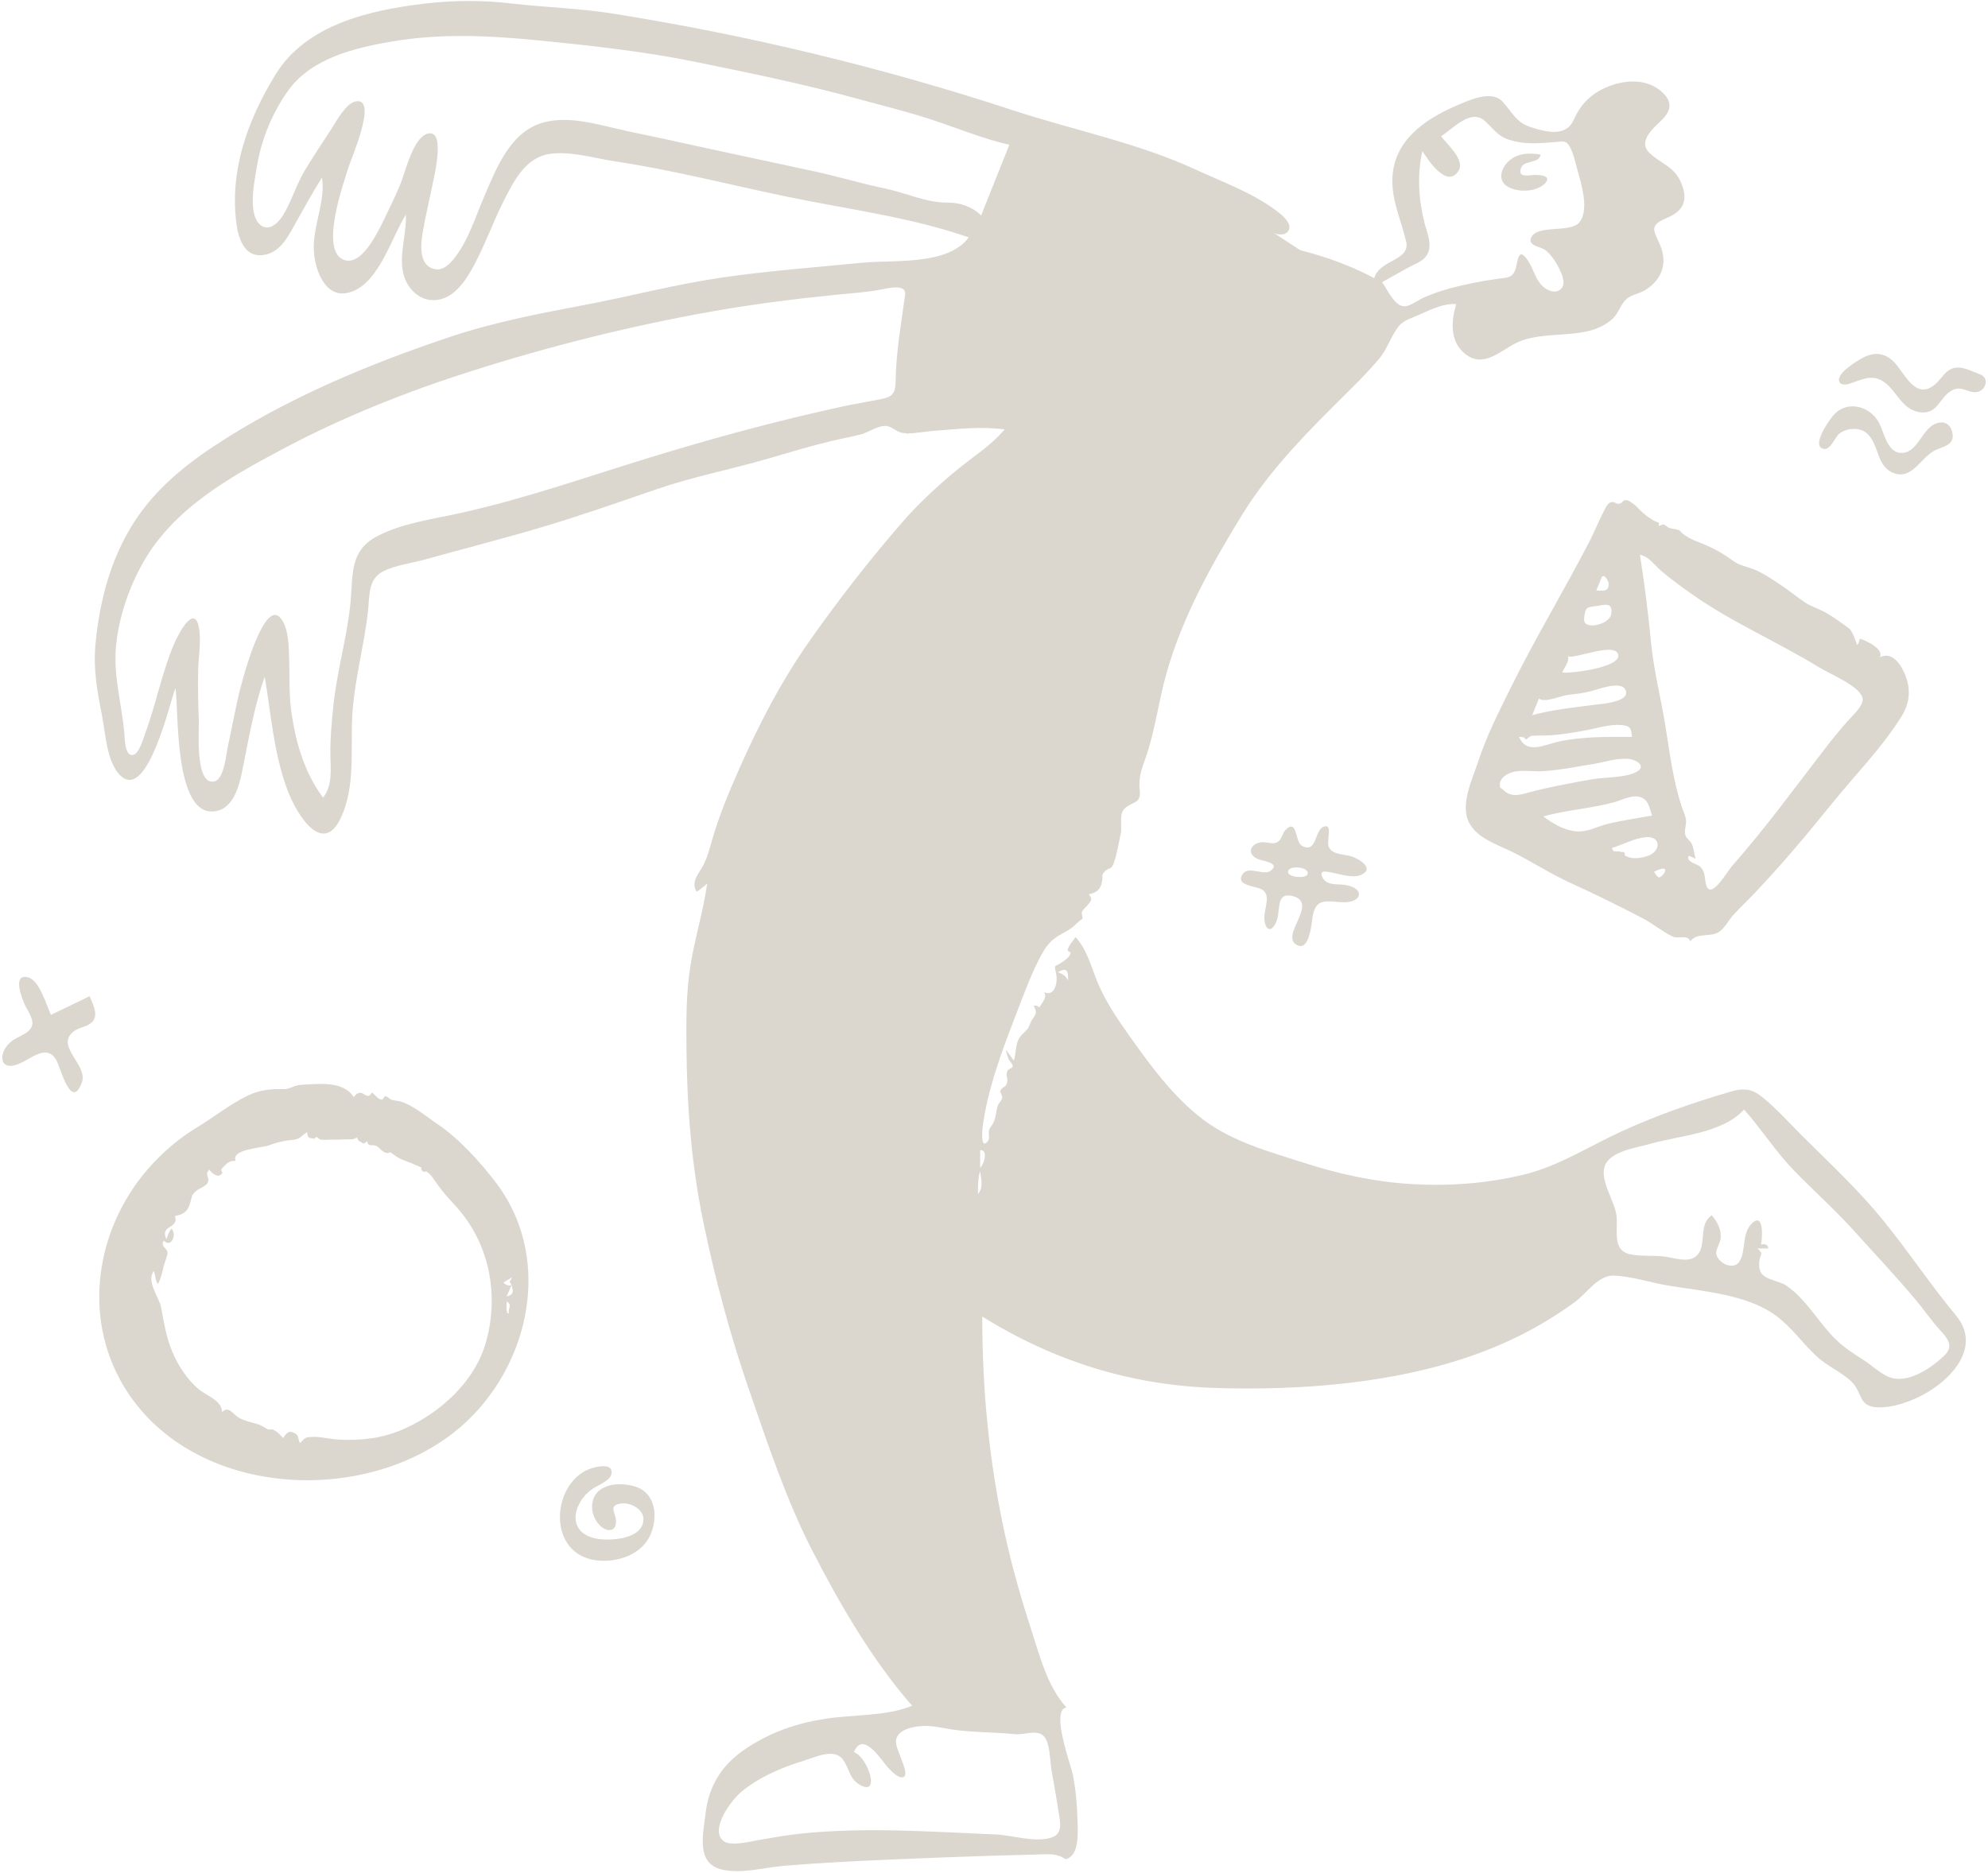 <svg width="174" height="164" viewBox="0 0 174 164" fill="none" xmlns="http://www.w3.org/2000/svg">
<g opacity="0.7">
<path fill-rule="evenodd" clip-rule="evenodd" d="M90.208 10.195C89.443 12.226 88.679 14.257 87.914 16.288C87.424 17.59 86.934 18.891 86.445 20.193C86.271 20.654 86.174 21.128 85.838 21.448C85.046 22.203 83.624 22.683 82.672 23.213C82.035 23.569 81.397 23.924 80.759 24.28C80.43 24.463 79.701 24.694 79.471 24.998C79.217 25.334 79.337 25.95 79.337 26.414V30.42V37.967C82.631 37.554 85.925 37.141 89.219 36.728C84.831 41.81 80.442 46.892 76.053 51.975C74.972 53.228 73.658 54.433 72.853 55.891C71.137 58.993 69.461 62.117 67.766 65.23C66.187 68.128 64.609 71.025 63.031 73.923L77.229 73.316C80.905 73.159 84.682 73.395 88.224 72.35C91.143 71.488 94.063 70.626 96.983 69.764C97.371 69.649 98.581 69.52 98.856 69.206C99.114 68.912 99.108 67.802 99.181 67.426C100.559 60.317 102.314 52.483 106.336 46.363C109.22 41.976 113.111 38.135 116.674 34.31C118.065 32.817 119.481 31.342 120.822 29.803C121.166 29.409 121.662 28.962 121.889 28.484C122.036 28.174 122.241 27.585 122.15 27.311C122.111 27.192 121.194 26.765 121.062 26.68C120.133 26.081 119.212 25.468 118.289 24.86C115.695 23.148 113.104 21.432 110.496 19.744C108.462 18.427 106.434 17.031 104.289 15.899C102.066 14.726 99.617 13.901 97.286 12.974C94.931 12.038 92.571 11.112 90.208 10.195Z" fill="#CCC5B9"/>
<path fill-rule="evenodd" clip-rule="evenodd" d="M170.156 118.702C169.025 119.772 166.965 121.208 165.337 120.555C164.519 120.227 163.82 119.507 163.076 119.043C162.2 118.497 161.378 117.951 160.636 117.224C159.156 115.773 158.035 113.653 156.287 112.517C155.699 112.136 154.552 112.054 154.145 111.444C153.962 111.17 153.945 110.756 153.979 110.439C154.052 109.759 154.418 109.799 153.806 109.299H154.757C154.775 108.93 154.409 108.9 154.135 108.947C154.262 108.363 154.392 106.076 153.33 107.112C152.41 108.011 152.871 109.501 152.219 110.474C151.72 111.219 150.396 110.616 150.218 109.796C150.138 109.428 150.542 108.853 150.59 108.492C150.696 107.691 150.339 106.999 149.822 106.393C148.687 107.152 149.33 108.723 148.684 109.72C148.098 110.622 146.795 110.201 145.904 110.042C144.835 109.852 143.627 110.045 142.605 109.792C141.062 109.409 141.638 107.591 141.486 106.417C141.322 105.159 140.056 103.414 140.436 102.145C140.845 100.783 143.234 100.489 144.376 100.158C146.985 99.403 150.708 99.258 152.648 97.142C154.191 98.87 155.432 100.848 157.051 102.51C158.799 104.306 160.666 105.965 162.345 107.833C164.091 109.778 165.895 111.685 167.578 113.686C168.312 114.558 168.957 115.499 169.717 116.351C170.392 117.108 171.104 117.805 170.156 118.702ZM92.587 85.109C93.389 84.681 93.491 84.949 93.49 85.831C93.26 85.407 93.031 85.294 92.587 85.109ZM85.788 102.245V100.691C86.561 100.671 86.085 102 85.788 102.245ZM85.599 104.559C85.599 103.871 85.58 103.216 85.778 102.547C85.882 103.276 86.08 103.907 85.599 104.559ZM88.923 151.827C89.633 151.894 90.727 151.403 91.324 151.962C91.938 152.537 91.888 154.209 92.034 154.985C92.274 156.268 92.487 157.555 92.689 158.844C92.822 159.689 92.986 160.547 92.034 160.871C90.627 161.348 88.617 160.667 87.15 160.605C84.254 160.482 81.359 160.312 78.459 160.253C75.65 160.196 72.833 160.241 70.036 160.535C68.773 160.667 67.537 160.901 66.287 161.113C65.627 161.225 63.861 161.692 63.266 161.134C62.146 160.085 64.008 157.633 64.809 156.941C66.296 155.656 68.41 154.73 70.274 154.172C71.27 153.874 72.931 153.036 73.715 153.973C74.317 154.691 74.293 155.65 75.156 156.194C77.155 157.456 75.986 153.838 74.736 153.393C75.575 151.422 77.174 154.204 77.837 154.872C78.073 155.11 78.84 155.894 79.174 155.5C79.423 155.205 78.925 154.148 78.832 153.86C78.692 153.423 78.337 152.759 78.439 152.285C78.624 151.427 79.822 151.194 80.54 151.122C81.653 151.012 82.745 151.366 83.845 151.484C85.533 151.666 87.233 151.668 88.923 151.827ZM77.747 71.061C75.55 71.237 73.339 70.9 71.147 71.176C69.073 71.437 67.119 72.201 65.164 72.903C68.071 66.061 71.831 59.833 76.414 53.999C78.697 51.093 81.151 48.207 83.618 45.457C84.765 44.177 85.952 42.94 87.137 41.697C88.194 40.587 88.951 38.703 90.22 37.875C91.302 37.167 93.194 37.672 94.394 37.716C95.75 37.765 97.401 37.889 98.723 37.436C99.681 37.108 99.945 36.232 98.745 36.203C97.33 36.168 95.939 36.316 94.505 36.183C90.791 35.839 87.211 35.273 83.467 35.594C82.609 35.667 81.48 36.034 80.638 35.924C80.033 35.844 80.431 36.15 80.01 35.662C79.849 35.476 79.655 35.037 79.607 34.789C79.339 33.398 80.1 31.41 80.282 30.009C80.451 28.713 80.302 27.288 80.617 26.026C80.904 24.877 81.779 24.723 82.857 24.601C85.805 24.265 88.814 24.086 91.775 23.833C98.534 23.255 105.507 22.383 112.22 23.811C114.644 24.327 117.6 25.124 119.765 26.4C120.442 26.799 121.125 27.269 120.879 28.096C120.623 28.954 119.371 29.861 118.75 30.426C114.165 34.604 109.736 38.865 106.515 44.226C102.408 51.062 100.051 58.444 98.668 66.278C98.37 67.963 98.094 68.845 96.366 69.33C94.512 69.851 92.722 70.189 90.799 70.348C86.452 70.706 82.092 70.713 77.747 71.061ZM79.22 25.792C78.887 28.28 78.436 30.763 78.391 33.271C78.374 34.219 78.285 34.693 77.281 34.904C76.098 35.154 74.895 35.339 73.707 35.597C67.97 36.845 62.342 38.377 56.73 40.102C51.275 41.779 45.91 43.666 40.334 44.908C37.935 45.442 35.127 45.802 32.942 46.985C30.592 48.258 30.901 50.345 30.69 52.638C30.408 55.701 29.503 58.666 29.185 61.728C29.033 63.191 28.894 64.663 28.917 66.135C28.937 67.39 29.116 68.778 28.275 69.834C26.589 67.571 25.79 64.725 25.458 61.952C25.296 60.605 25.36 59.246 25.314 57.891C25.276 56.801 25.301 55.067 24.593 54.156C23.055 52.178 21.054 60.108 20.864 60.954C20.544 62.38 20.28 63.817 19.962 65.243C19.82 65.874 19.639 68.171 18.796 68.4C17.048 68.875 17.431 63.945 17.404 63.194C17.348 61.679 17.311 60.162 17.346 58.646C17.372 57.551 17.583 56.364 17.457 55.269C17.15 52.58 15.643 55.413 15.22 56.413C14.15 58.94 13.666 61.644 12.706 64.211C12.547 64.638 12.172 66.076 11.578 66.103C10.916 66.132 10.922 64.648 10.884 64.214C10.664 61.7 9.923 59.203 10.147 56.663C10.373 54.098 11.269 51.461 12.536 49.23C15.217 44.513 20.057 41.805 24.692 39.338C29.998 36.515 35.599 34.285 41.32 32.468C48.2 30.283 55.265 28.515 62.372 27.257C65.987 26.617 69.659 26.159 73.312 25.792C74.596 25.663 75.88 25.588 77.147 25.342C77.625 25.25 79.351 24.809 79.22 25.792ZM82.915 17.739C81.103 17.754 79.251 16.872 77.485 16.507C75.382 16.073 73.329 15.444 71.23 14.991C67.121 14.103 63.008 13.237 58.902 12.329C57.12 11.935 55.328 11.592 53.553 11.169C51.653 10.716 49.601 10.211 47.656 10.699C44.709 11.439 43.464 14.675 42.382 17.2C41.618 18.984 41.019 20.973 39.827 22.525C39.402 23.078 38.799 23.738 38.029 23.559C36.599 23.226 36.827 21.328 37.009 20.278C37.272 18.755 37.646 17.249 37.945 15.733C38.066 15.121 39 11.115 37.332 11.736C36.095 12.195 35.44 15.225 34.971 16.307C34.623 17.111 34.255 17.91 33.864 18.695C33.343 19.741 31.855 23.237 30.209 22.786C27.852 22.141 30.113 15.923 30.514 14.612C30.734 13.893 33.13 8.437 31.108 8.883C30.247 9.073 29.408 10.678 28.969 11.344C28.191 12.524 27.415 13.712 26.682 14.921C25.928 16.165 25.543 17.58 24.796 18.806C24.402 19.451 23.599 20.31 22.816 19.713C21.594 18.783 22.318 15.548 22.532 14.324C22.93 12.05 23.919 9.718 25.276 7.858C27.314 5.064 31.161 4.161 34.395 3.618C38.57 2.918 42.803 3.109 46.996 3.524C51.711 3.99 56.355 4.49 61.002 5.443C65.686 6.405 70.373 7.358 74.985 8.629C77.158 9.228 79.362 9.759 81.503 10.462C83.78 11.209 86.002 12.139 88.343 12.677C87.519 14.739 86.696 16.801 85.873 18.863C85.085 18.081 84.01 17.73 82.915 17.739ZM123.267 23.421C123.989 23.025 124.786 22.838 125.049 21.962C125.282 21.188 124.884 20.311 124.694 19.568C124.162 17.488 124.022 15.334 124.493 13.229C124.943 13.919 126.628 16.571 127.653 14.966C128.271 13.997 126.615 12.604 126.131 11.923C127.192 11.266 128.707 9.502 129.93 10.566C130.72 11.253 131.054 11.915 132.119 12.25C133.411 12.655 134.628 12.562 135.948 12.45C136.872 12.372 137.095 12.248 137.456 12.963C137.739 13.524 137.885 14.219 138.051 14.822C138.377 16.01 139.132 18.352 138.238 19.465C137.455 20.441 134.414 19.604 133.992 20.863C133.762 21.55 134.861 21.574 135.281 21.914C135.801 22.335 136.231 23.004 136.513 23.602C136.723 24.044 137.041 24.774 136.685 25.227C136.193 25.852 135.28 25.378 134.884 24.923C134.357 24.319 134.186 23.494 133.746 22.836C132.94 21.63 132.892 22.589 132.672 23.456C132.444 24.356 131.904 24.294 131.078 24.41C129.628 24.613 128.162 24.899 126.751 25.289C126.027 25.489 125.326 25.744 124.637 26.041C124.193 26.233 123.424 26.812 122.942 26.818C122.049 26.828 121.43 25.33 120.97 24.705C121.735 24.276 122.498 23.843 123.267 23.421ZM171.204 115.175C168.975 112.489 167.044 109.571 164.844 106.862C162.675 104.189 160.165 101.853 157.73 99.432C156.581 98.29 155.48 97.037 154.212 96.024C153.265 95.269 152.537 95.257 151.399 95.592C148.165 96.543 144.872 97.687 141.811 99.106C138.961 100.427 136.365 102.123 133.275 102.86C130.12 103.612 126.84 103.853 123.606 103.667C120.29 103.476 117.162 102.783 114.008 101.765C111.021 100.801 107.906 99.959 105.352 98.049C102.673 96.045 100.604 93.164 98.687 90.454C97.716 89.083 96.753 87.642 96.099 86.087C95.531 84.738 95.16 83.146 94.142 82.046C93.892 82.401 93.582 82.706 93.454 83.123C93.397 83.313 93.737 83.307 93.702 83.458C93.636 83.742 93.26 84.031 93.041 84.186C92.254 84.741 92.25 84.299 92.456 85.338C92.576 85.943 92.349 87.309 91.365 86.863C91.727 87.298 91.152 87.847 90.964 88.206C90.835 88.057 90.674 88.005 90.482 88.05C90.841 88.769 90.629 88.788 90.28 89.359C90.216 89.464 89.991 90.01 90.023 89.964C89.667 90.473 89.255 90.602 89.048 91.236C88.877 91.757 88.921 92.33 88.73 92.85C88.5 92.531 88.27 92.212 88.04 91.893C88.087 92.144 88.181 92.515 88.29 92.743C88.359 92.885 88.653 93.217 88.65 93.295C88.633 93.585 88.273 93.515 88.17 93.766C87.977 94.235 88.256 94.304 88.151 94.762C88.03 95.288 87.707 95.078 87.553 95.526C87.523 95.611 87.751 95.945 87.715 96.129C87.664 96.388 87.43 96.533 87.347 96.764C87.137 97.351 87.213 97.78 86.921 98.343C86.808 98.561 86.643 98.706 86.563 98.954C86.493 99.172 86.644 99.637 86.509 99.832C85.857 100.774 85.949 99.152 85.998 98.749C86.413 95.37 87.744 91.883 88.962 88.724C89.567 87.155 90.156 85.537 90.915 84.034C91.221 83.429 91.573 82.804 92.078 82.341C92.716 81.755 93.622 81.521 94.2 80.867C94.109 80.97 94.827 80.288 94.712 80.512C94.815 80.312 94.635 80.041 94.699 79.847C94.778 79.606 94.928 79.555 95.096 79.345C95.396 78.966 95.752 78.778 95.281 78.296C95.981 78.141 96.315 77.913 96.455 77.161C96.557 76.61 96.351 76.646 96.71 76.279C97.072 75.911 97.254 76.199 97.482 75.561C97.754 74.797 97.934 73.759 98.097 72.96C98.24 72.263 97.894 71.237 98.48 70.744C99.222 70.121 99.886 70.385 99.753 69.13C99.623 67.908 100.002 67.167 100.382 66.01C101.142 63.7 101.435 61.261 102.101 58.924C103.522 53.936 106.032 49.438 108.73 45.048C111.224 40.99 114.711 37.534 118.078 34.205C118.999 33.293 119.911 32.368 120.739 31.369C121.452 30.508 121.777 29.336 122.463 28.519C122.879 28.023 123.654 27.81 124.235 27.547C125.205 27.108 126.36 26.536 127.454 26.625C127.02 28.096 126.878 29.815 128.161 30.918C129.718 32.256 131.129 30.866 132.556 30.103C135.157 28.712 138.877 29.989 141.145 27.904C141.685 27.408 141.836 26.615 142.397 26.151C142.809 25.811 143.396 25.725 143.86 25.471C145.269 24.701 145.953 23.292 145.405 21.735C144.903 20.311 144.124 19.818 145.858 19.096C147.267 18.511 147.802 17.63 147.165 16.06C146.557 14.563 145.443 14.39 144.39 13.411C143.369 12.462 144.542 11.358 145.306 10.646C146.292 9.727 146.48 8.899 145.338 7.944C144.141 6.944 142.432 6.979 141.037 7.473C139.459 8.032 138.42 8.962 137.753 10.469C137.073 12.002 135.387 11.574 134.023 11.147C132.717 10.738 132.378 9.856 131.521 8.907C130.567 7.851 128.625 8.754 127.501 9.236C124.732 10.424 121.98 12.299 121.87 15.619C121.804 17.599 122.639 19.282 123.072 21.141C123.469 22.84 120.749 22.706 120.278 24.351C115.252 21.68 109.655 20.863 104.038 20.681C98.067 20.488 92.01 20.333 86.09 21.278C87.464 18.876 88.19 16.241 89.386 13.772C89.73 13.061 89.878 13.122 90.638 13.337C92.096 13.749 93.544 14.211 95 14.636C100.319 16.187 105.533 18.057 110.676 20.105C111.176 20.304 112.292 20.857 112.73 20.256C113.236 19.562 112.066 18.708 111.593 18.359C109.522 16.834 106.956 15.909 104.637 14.839C99.566 12.501 93.951 11.391 88.661 9.655C77.239 5.905 65.423 3.058 53.554 1.177C50.657 0.718 47.73 0.651 44.821 0.31C42.244 0.008 39.662 0.015 37.085 0.327C32.327 0.903 26.809 2.146 24.122 6.518C21.695 10.466 20.075 14.904 20.695 19.587C20.881 20.993 21.474 22.659 23.203 22.296C24.403 22.045 25.04 21.022 25.596 20.023C26.438 18.515 27.269 17.007 28.181 15.539C28.519 17.74 27.29 19.904 27.483 22.146C27.615 23.667 28.452 26.071 30.42 25.64C33.117 25.05 34.227 20.821 35.524 18.792C35.59 20.355 35.044 21.895 35.211 23.461C35.376 25.008 36.58 26.469 38.272 26.257C39.868 26.057 40.904 24.341 41.582 23.049C42.525 21.252 43.203 19.325 44.124 17.515C44.987 15.819 46.01 13.8 48.071 13.481C49.91 13.197 52.018 13.855 53.835 14.127C58.875 14.881 63.813 16.165 68.798 17.201C74.142 18.313 79.614 18.988 84.793 20.782C82.972 23.27 78.206 22.733 75.492 23C71.392 23.404 67.239 23.707 63.162 24.303C59.136 24.891 55.193 25.935 51.198 26.693C47.224 27.447 43.256 28.203 39.411 29.489C32.271 31.876 25.012 34.898 18.721 39.064C15.794 41.003 13.194 43.218 11.386 46.278C9.566 49.357 8.692 52.839 8.359 56.381C8.151 58.586 8.504 60.495 8.929 62.641C9.238 64.195 9.337 66.797 10.579 67.935C12.948 70.107 14.916 61.297 15.353 60.233C15.668 61.977 15.153 71.8 18.955 71.001C20.652 70.645 21.037 68.308 21.319 66.9C21.832 64.333 22.292 61.715 23.17 59.243C23.733 62.573 23.968 66.043 25.182 69.225C25.989 71.337 28.29 75.086 29.894 71.469C31.097 68.757 30.684 65.643 30.828 62.764C30.988 59.572 31.901 56.494 32.224 53.334C32.35 52.11 32.236 50.73 33.462 50.062C34.514 49.489 36.053 49.302 37.202 48.982C40.605 48.033 44.03 47.162 47.416 46.156C50.805 45.149 54.146 43.973 57.489 42.825C60.686 41.727 63.951 41.103 67.187 40.163C69.027 39.629 70.844 39.069 72.71 38.623C73.578 38.416 74.457 38.254 75.323 38.039C75.965 37.88 76.811 37.279 77.471 37.289C78.151 37.301 78.406 37.878 79.185 37.923C80.024 37.972 80.877 37.786 81.711 37.722C83.743 37.565 85.903 37.312 87.93 37.595C86.712 39.046 85.066 40.049 83.624 41.25C81.96 42.636 80.35 44.133 78.93 45.769C76.071 49.062 73.368 52.543 70.858 56.111C68.382 59.63 66.388 63.481 64.654 67.416C63.791 69.377 62.952 71.38 62.356 73.441C62.111 74.288 61.91 75.137 61.468 75.907C61.062 76.614 60.49 77.222 60.97 78.075C61.3 77.868 61.597 77.61 61.896 77.36C61.55 79.801 60.806 82.161 60.423 84.594C60.045 86.991 60.06 89.456 60.085 91.877C60.136 96.946 60.512 101.901 61.536 106.873C62.572 111.901 63.904 116.891 65.582 121.742C67.198 126.412 68.82 131.31 71.075 135.711C73.484 140.413 76.35 145.356 79.836 149.336C77.559 150.272 74.66 150.097 72.248 150.474C69.727 150.868 67.546 151.612 65.398 153.012C63.224 154.429 62.044 156.253 61.744 158.837C61.53 160.675 60.896 163.221 63.3 163.704C65.028 164.052 66.961 163.481 68.693 163.34C71.723 163.093 74.757 162.939 77.794 162.806C80.823 162.674 83.852 162.557 86.882 162.463C88.307 162.418 89.733 162.396 91.157 162.345C91.796 162.322 92.183 162.312 92.755 162.497C93.208 162.644 93.175 162.948 93.679 162.572C94.492 161.965 94.325 160.052 94.302 159.211C94.267 157.913 94.145 156.6 93.892 155.326C93.743 154.569 91.925 149.691 93.339 149.486C91.697 147.675 91.041 145.09 90.304 142.82C89.38 139.977 88.569 137.142 87.932 134.217C86.572 127.971 85.971 121.656 85.971 115.265C92.275 119.165 98.946 121.278 106.371 121.513C113.754 121.748 121.865 121.139 128.876 118.674C132.122 117.532 135.03 116.033 137.813 114.013C138.811 113.29 139.88 111.65 141.189 111.678C142.752 111.712 144.502 112.305 146.054 112.559C149.021 113.045 152.895 113.319 155.407 115.161C156.772 116.162 157.75 117.563 158.968 118.716C159.895 119.593 161.12 120.07 162.04 120.947C163.032 121.893 162.638 123.13 164.283 123.207C165.689 123.272 167.231 122.704 168.444 122.037C170.864 120.708 173.441 117.869 171.204 115.175Z" fill="#CCC5B9"/>
<path fill-rule="evenodd" clip-rule="evenodd" d="M147.946 51.921C151.487 54.446 155.549 56.17 159.249 58.444C160.176 59.013 163.061 60.195 163.033 61.25C163.017 61.868 162.15 62.642 161.77 63.069C161.12 63.802 160.508 64.543 159.907 65.318C157.159 68.867 154.572 72.45 151.594 75.822C151.145 76.329 149.795 78.75 149.358 77.548C149.161 77.002 149.324 76.39 148.808 75.881C148.543 75.62 147.519 75.475 147.817 74.913C148.016 75.003 148.215 75.093 148.414 75.183C148.26 74.734 148.271 74.242 148.039 73.818C147.895 73.554 147.614 73.43 147.516 73.133C147.381 72.723 147.61 72.246 147.572 71.823C147.534 71.402 147.316 71.003 147.187 70.606C146.416 68.248 146.139 65.871 145.745 63.438C145.355 61.032 144.747 58.7 144.508 56.266C144.256 53.695 143.947 51.13 143.534 48.58C144.27 48.683 144.836 49.486 145.357 49.94C146.175 50.653 147.063 51.292 147.946 51.921ZM145.17 76.809C145.001 76.676 144.869 76.512 144.773 76.319C146.509 75.456 145.462 76.928 145.17 76.809ZM144.115 74.969C143.358 75.178 142.814 75.221 142.231 74.908C142.176 74.879 142.24 74.65 142.14 74.603C142.053 74.563 141.919 74.613 141.845 74.575C141.591 74.445 141.146 74.729 141.103 74.233C142.068 73.936 143.018 73.389 144.037 73.297C145.454 73.169 145.388 74.616 144.115 74.969ZM140.8 72.107C139.768 72.35 138.917 72.915 137.821 72.768C136.791 72.629 135.896 72.093 135.084 71.476C137.116 70.899 139.246 70.794 141.276 70.236C141.937 70.054 142.806 69.575 143.518 69.768C144.309 69.983 144.359 70.727 144.596 71.404C143.33 71.632 142.054 71.813 140.8 72.107ZM134.344 69.235C133.352 69.473 132.338 69.993 131.509 69.095C131.375 68.95 131.258 69.095 131.274 68.649C131.291 68.178 131.716 67.875 132.082 67.71C132.942 67.32 134.148 67.572 135.062 67.515C136.519 67.424 138.003 67.12 139.444 66.886C140.442 66.724 141.473 66.364 142.494 66.435C143.281 66.49 144.231 67.164 143.084 67.655C142.038 68.103 140.471 68.034 139.338 68.228C137.664 68.515 135.996 68.838 134.344 69.235ZM133.375 64.552C133.439 64.618 133.504 64.684 133.568 64.749C133.557 64.747 133.948 64.429 134.052 64.42C134.554 64.376 135.06 64.411 135.564 64.382C136.724 64.317 137.893 64.114 139.033 63.89C139.961 63.708 140.906 63.395 141.862 63.473C142.689 63.541 142.776 63.711 142.83 64.513C140.719 64.513 138.544 64.468 136.469 64.916C135.118 65.208 133.629 66.078 132.952 64.51C133.093 64.524 133.234 64.538 133.375 64.552ZM134.695 61.16C135.219 61.56 136.646 60.895 137.274 60.828C137.955 60.756 138.596 60.681 139.257 60.511C139.842 60.359 141.779 59.604 142.228 60.326C142.917 61.433 140.129 61.636 139.687 61.691C137.833 61.921 135.91 62.124 134.106 62.612C134.302 62.129 134.499 61.644 134.695 61.16ZM137.238 57.401C137.373 57.913 141.566 56.028 141.642 57.398C141.701 58.449 137.494 58.973 136.738 58.88C136.915 58.396 137.386 57.963 137.238 57.401ZM138.646 54.186C138.735 53.154 138.873 53.16 139.697 53.063C140.326 52.989 141.19 52.619 141.026 53.743C140.886 54.706 138.556 55.227 138.646 54.186ZM140.144 50.636C140.342 50.082 140.789 50.827 140.798 51.109C140.823 51.859 140.257 51.696 139.712 51.696C139.864 51.346 140.008 50.992 140.144 50.636ZM147.044 46.477C146.933 46.343 146.308 46.292 146.131 46.227C145.694 46.066 145.756 45.723 145.197 46.061C145.169 46.033 145.222 45.779 145.192 45.767C145.177 45.761 144.785 45.613 144.658 45.531C144.351 45.334 144.074 45.141 143.792 44.893C143.492 44.63 143.191 44.248 142.849 44.038C142.704 43.95 142.586 43.825 142.412 43.798C141.96 43.728 142.09 44.044 141.695 44.107C141.451 44.145 141.274 43.86 140.956 43.983C140.681 44.089 140.521 44.476 140.399 44.707C139.953 45.545 139.61 46.447 139.173 47.295C136.944 51.627 134.409 55.796 132.249 60.169C131.208 62.276 130.123 64.397 129.391 66.636C128.863 68.251 127.67 70.61 128.696 72.223C129.442 73.396 130.935 73.903 132.127 74.47C133.92 75.323 135.573 76.438 137.385 77.265C139.547 78.251 141.646 79.282 143.753 80.384C144.652 80.853 145.463 81.53 146.358 81.975C146.906 82.247 147.752 81.782 147.93 82.406C148.617 81.571 149.728 82.128 150.522 81.54C150.99 81.195 151.331 80.514 151.721 80.088C152.305 79.45 152.94 78.857 153.536 78.23C155.903 75.74 158.089 73.145 160.243 70.47C162.3 67.915 164.703 65.501 166.44 62.705C167.13 61.595 167.255 60.43 166.8 59.204C166.468 58.309 165.667 56.958 164.522 57.551C164.956 56.828 163.283 56.056 162.775 55.914C162.767 55.912 162.667 56.468 162.526 56.454C162.576 56.459 162.1 55.223 161.891 55.065C161.271 54.593 160.516 54.043 159.838 53.655C159.217 53.299 158.562 53.123 157.96 52.725C157.231 52.242 156.561 51.67 155.829 51.191C155.122 50.728 154.335 50.181 153.553 49.863C152.876 49.587 152.268 49.533 151.658 49.08C150.904 48.521 150.246 48.141 149.377 47.755C148.624 47.422 147.582 47.131 147.044 46.477Z" fill="#CCC5B9"/>
<path fill-rule="evenodd" clip-rule="evenodd" d="M44.35 113.489C44.489 113.163 44.627 112.837 44.765 112.511C44.936 113.08 44.984 113.362 44.35 113.489ZM44.534 114.995C44.235 115.049 44.353 114.106 44.353 113.941C44.87 114.235 44.442 114.588 44.534 114.995ZM44.067 112.273C44.323 112.122 44.578 111.971 44.834 111.819C44.478 112.481 44.617 112.067 44.764 112.509C44.496 112.587 44.235 112.496 44.067 112.273ZM42.553 117.444C41.596 120.931 38.554 123.681 35.342 125.106C33.495 125.924 31.68 126.129 29.687 126.038C28.918 126.003 28.013 125.752 27.273 125.799C26.704 125.835 26.729 125.859 26.257 126.343C26.049 125.958 26.2 125.687 25.781 125.462C25.259 125.182 25.042 125.508 24.782 125.896C24.443 125.543 24.304 125.359 23.865 125.15C23.879 125.156 23.444 125.14 23.462 125.145C23.383 125.121 22.911 124.816 22.763 124.76C22.155 124.532 21.453 124.438 20.893 124.11C20.403 123.823 19.999 123.019 19.438 123.637C19.438 122.605 18.052 122.176 17.402 121.635C16.387 120.79 15.581 119.539 15.075 118.329C14.535 117.038 14.355 115.801 14.102 114.471C13.926 113.541 12.771 112.198 13.464 111.26C13.63 111.653 13.552 112.056 13.827 112.413C14.074 111.935 14.21 111.4 14.321 110.877C14.376 110.621 14.694 109.869 14.658 109.646C14.584 109.189 14.021 109.164 14.333 108.604C14.981 109.312 15.504 108.07 15.014 107.574C14.773 107.848 14.684 108.159 14.573 108.497C13.936 107.207 15.699 107.623 15.313 106.458C15.956 106.333 16.326 106.171 16.571 105.533C16.843 104.823 16.643 104.668 17.26 104.199C17.473 104.038 18.074 103.806 18.184 103.54C18.396 103.028 17.855 102.876 18.329 102.396C18.489 102.678 19.113 103.236 19.455 102.705C19.523 102.599 19.236 102.524 19.445 102.28C19.755 101.919 20.101 101.564 20.625 101.64C20.21 100.6 22.859 100.518 23.538 100.272C24.217 100.027 24.794 99.865 25.515 99.808C26.235 99.751 26.271 99.539 26.881 99.104C26.933 99.727 27.082 99.59 27.523 99.7C27.629 99.517 27.738 99.497 27.849 99.638C27.959 99.744 28.095 99.793 28.254 99.787C28.497 99.8 28.771 99.768 29.025 99.774C29.621 99.785 30.235 99.735 30.819 99.748C30.97 99.723 31.111 99.67 31.243 99.59C31.298 99.694 31.353 99.799 31.408 99.903C31.718 99.942 31.742 100.331 32.123 99.906C32.235 100.447 32.559 100.165 32.901 100.312C33.212 100.446 33.262 100.66 33.55 100.81C33.739 100.964 33.942 100.984 34.159 100.871C34.365 101.025 34.575 101.174 34.787 101.318C35.179 101.54 35.64 101.676 36.053 101.852C36.328 101.965 36.6 102.083 36.871 102.206C36.879 102.534 37.025 102.65 37.31 102.553C37.567 102.769 37.64 102.761 37.889 103.128C38.455 103.962 38.956 104.609 39.67 105.354C42.773 108.593 43.727 113.171 42.553 117.444ZM43.506 103.673C42.105 101.79 40.121 99.634 38.339 98.445C37.436 97.842 36.168 96.759 35.063 96.44C34.802 96.365 34.531 96.36 34.273 96.281C34.074 96.219 33.966 96.014 33.739 95.977C33.581 95.952 33.563 96.308 33.395 96.275C33.042 96.206 32.819 95.855 32.57 95.636C32.036 96.56 31.746 95.006 30.961 96.051C30.027 94.581 27.833 94.903 26.342 94.977C25.9 94.999 25.692 95.156 25.3 95.273C24.935 95.382 24.899 95.354 24.5 95.351C23.508 95.344 22.627 95.469 21.709 95.906C20.168 96.641 18.754 97.786 17.29 98.671C15.654 99.661 14.179 100.921 12.927 102.368C8.403 107.602 7.193 115.241 10.801 121.308C16.531 130.944 31.313 131.974 39.69 125.436C46.161 120.384 48.624 110.551 43.506 103.673Z" fill="#CCC5B9"/>
<path fill-rule="evenodd" clip-rule="evenodd" d="M114.435 76.556C114.274 76.941 112.772 76.812 112.739 76.358C112.69 75.679 114.714 75.887 114.435 76.556ZM116.03 76.304C116.881 76.374 118.28 76.954 119.1 76.603C120.352 76.068 119.037 75.247 118.366 75.001C117.682 74.752 116.664 74.885 116.313 74.167C116.049 73.628 116.702 72.122 115.891 72.364C115.041 72.618 115.288 74.775 113.954 74.048C113.318 73.701 113.577 71.588 112.511 72.668C112.219 72.963 112.194 73.505 111.807 73.725C111.413 73.95 110.919 73.716 110.502 73.736C109.4 73.787 109.049 74.822 110.166 75.233C110.579 75.385 112.137 75.57 111.193 76.248C110.599 76.675 109.278 75.779 108.767 76.522C108.065 77.543 109.945 77.567 110.45 77.872C111.306 78.389 110.599 79.598 110.667 80.458C110.772 81.773 111.533 81.498 111.809 80.385C112.044 79.441 111.753 78.083 113.171 78.458C115.48 79.069 111.887 82.011 113.578 82.764C114.657 83.244 114.81 80.649 114.893 80.202C115.203 78.553 116.126 78.938 117.525 78.988C119.158 79.047 119.553 77.834 117.823 77.487C117.271 77.376 116.512 77.516 116.032 77.163C115.749 76.955 115.359 76.25 116.03 76.304Z" fill="#CCC5B9"/>
<path fill-rule="evenodd" clip-rule="evenodd" d="M55.716 130.186C54.394 129.711 52.182 129.814 51.855 131.528C51.718 132.245 51.984 133.004 52.478 133.525C53.05 134.129 53.962 134.185 53.913 133.133C53.88 132.405 53.189 131.772 54.403 131.625C55.159 131.534 56.276 132.101 56.314 132.939C56.399 134.827 53.142 134.975 51.942 134.648C49.561 134.001 50.208 131.497 51.843 130.354C52.266 130.059 53.478 129.604 53.533 128.991C53.607 128.178 52.605 128.344 52.114 128.451C48.504 129.24 47.717 135.31 51.489 136.454C53.202 136.974 55.615 136.438 56.647 134.88C57.615 133.42 57.628 130.874 55.716 130.186Z" fill="#CCC5B9"/>
<path fill-rule="evenodd" clip-rule="evenodd" d="M7.846 87.215C6.718 87.76 5.589 88.305 4.461 88.85C4.088 88.049 3.457 85.86 2.511 85.581C0.979 85.128 1.955 87.514 2.219 88.06C2.436 88.508 2.94 89.202 2.818 89.736C2.654 90.456 1.642 90.711 1.113 91.082C-0.198 92.001 -0.187 93.931 1.71 93.113C2.784 92.65 4.113 91.366 4.936 92.824C5.316 93.496 6.217 97.254 7.157 94.797C7.739 93.275 4.938 91.695 6.319 90.408C6.763 89.994 7.284 89.959 7.728 89.721C8.8 89.146 8.195 88.083 7.846 87.215Z" fill="#CCC5B9"/>
<path fill-rule="evenodd" clip-rule="evenodd" d="M173.301 32.775C172.628 32.529 171.796 32.046 171.048 32.211C170.253 32.385 169.933 33.184 169.355 33.664C167.784 34.971 166.869 33.024 166.006 31.957C165.191 30.95 164.196 30.705 163.046 31.324C162.587 31.571 160.657 32.702 160.993 33.426C161.235 33.947 162.189 33.479 162.515 33.365C163.221 33.119 163.877 32.903 164.599 33.262C165.955 33.937 166.306 35.786 167.946 36.075C169.641 36.373 169.697 34.754 170.906 34.145C171.718 33.736 172.283 34.459 173.065 34.315C173.811 34.178 174.156 33.089 173.301 32.775Z" fill="#CCC5B9"/>
<path fill-rule="evenodd" clip-rule="evenodd" d="M159.614 39.301C160.214 39.432 160.605 38.265 160.98 37.969C161.603 37.478 162.682 37.379 163.316 37.873C164.554 38.837 164.128 40.919 165.89 41.461C167.466 41.946 168.208 39.863 169.534 39.345C170.305 39.043 171.152 38.846 170.851 37.764C170.643 37.016 170.031 36.824 169.365 37.111C168.221 37.605 167.833 39.615 166.477 39.651C165.074 39.688 164.922 37.658 164.319 36.774C163.401 35.426 161.513 35.1 160.44 36.389C160.117 36.778 158.472 39.053 159.614 39.301Z" fill="#CCC5B9"/>
<path fill-rule="evenodd" clip-rule="evenodd" d="M131.88 16.287C132.714 16.86 134.376 16.84 135.144 16.13C135.926 15.407 134.882 15.296 134.245 15.318C133.755 15.335 132.838 15.579 133.118 14.729C133.365 13.976 134.727 14.36 134.841 13.532C133.816 13.348 132.687 13.414 131.929 14.223C131.38 14.807 131.099 15.751 131.88 16.287Z" fill="#CCC5B9"/>
</g>
</svg>
